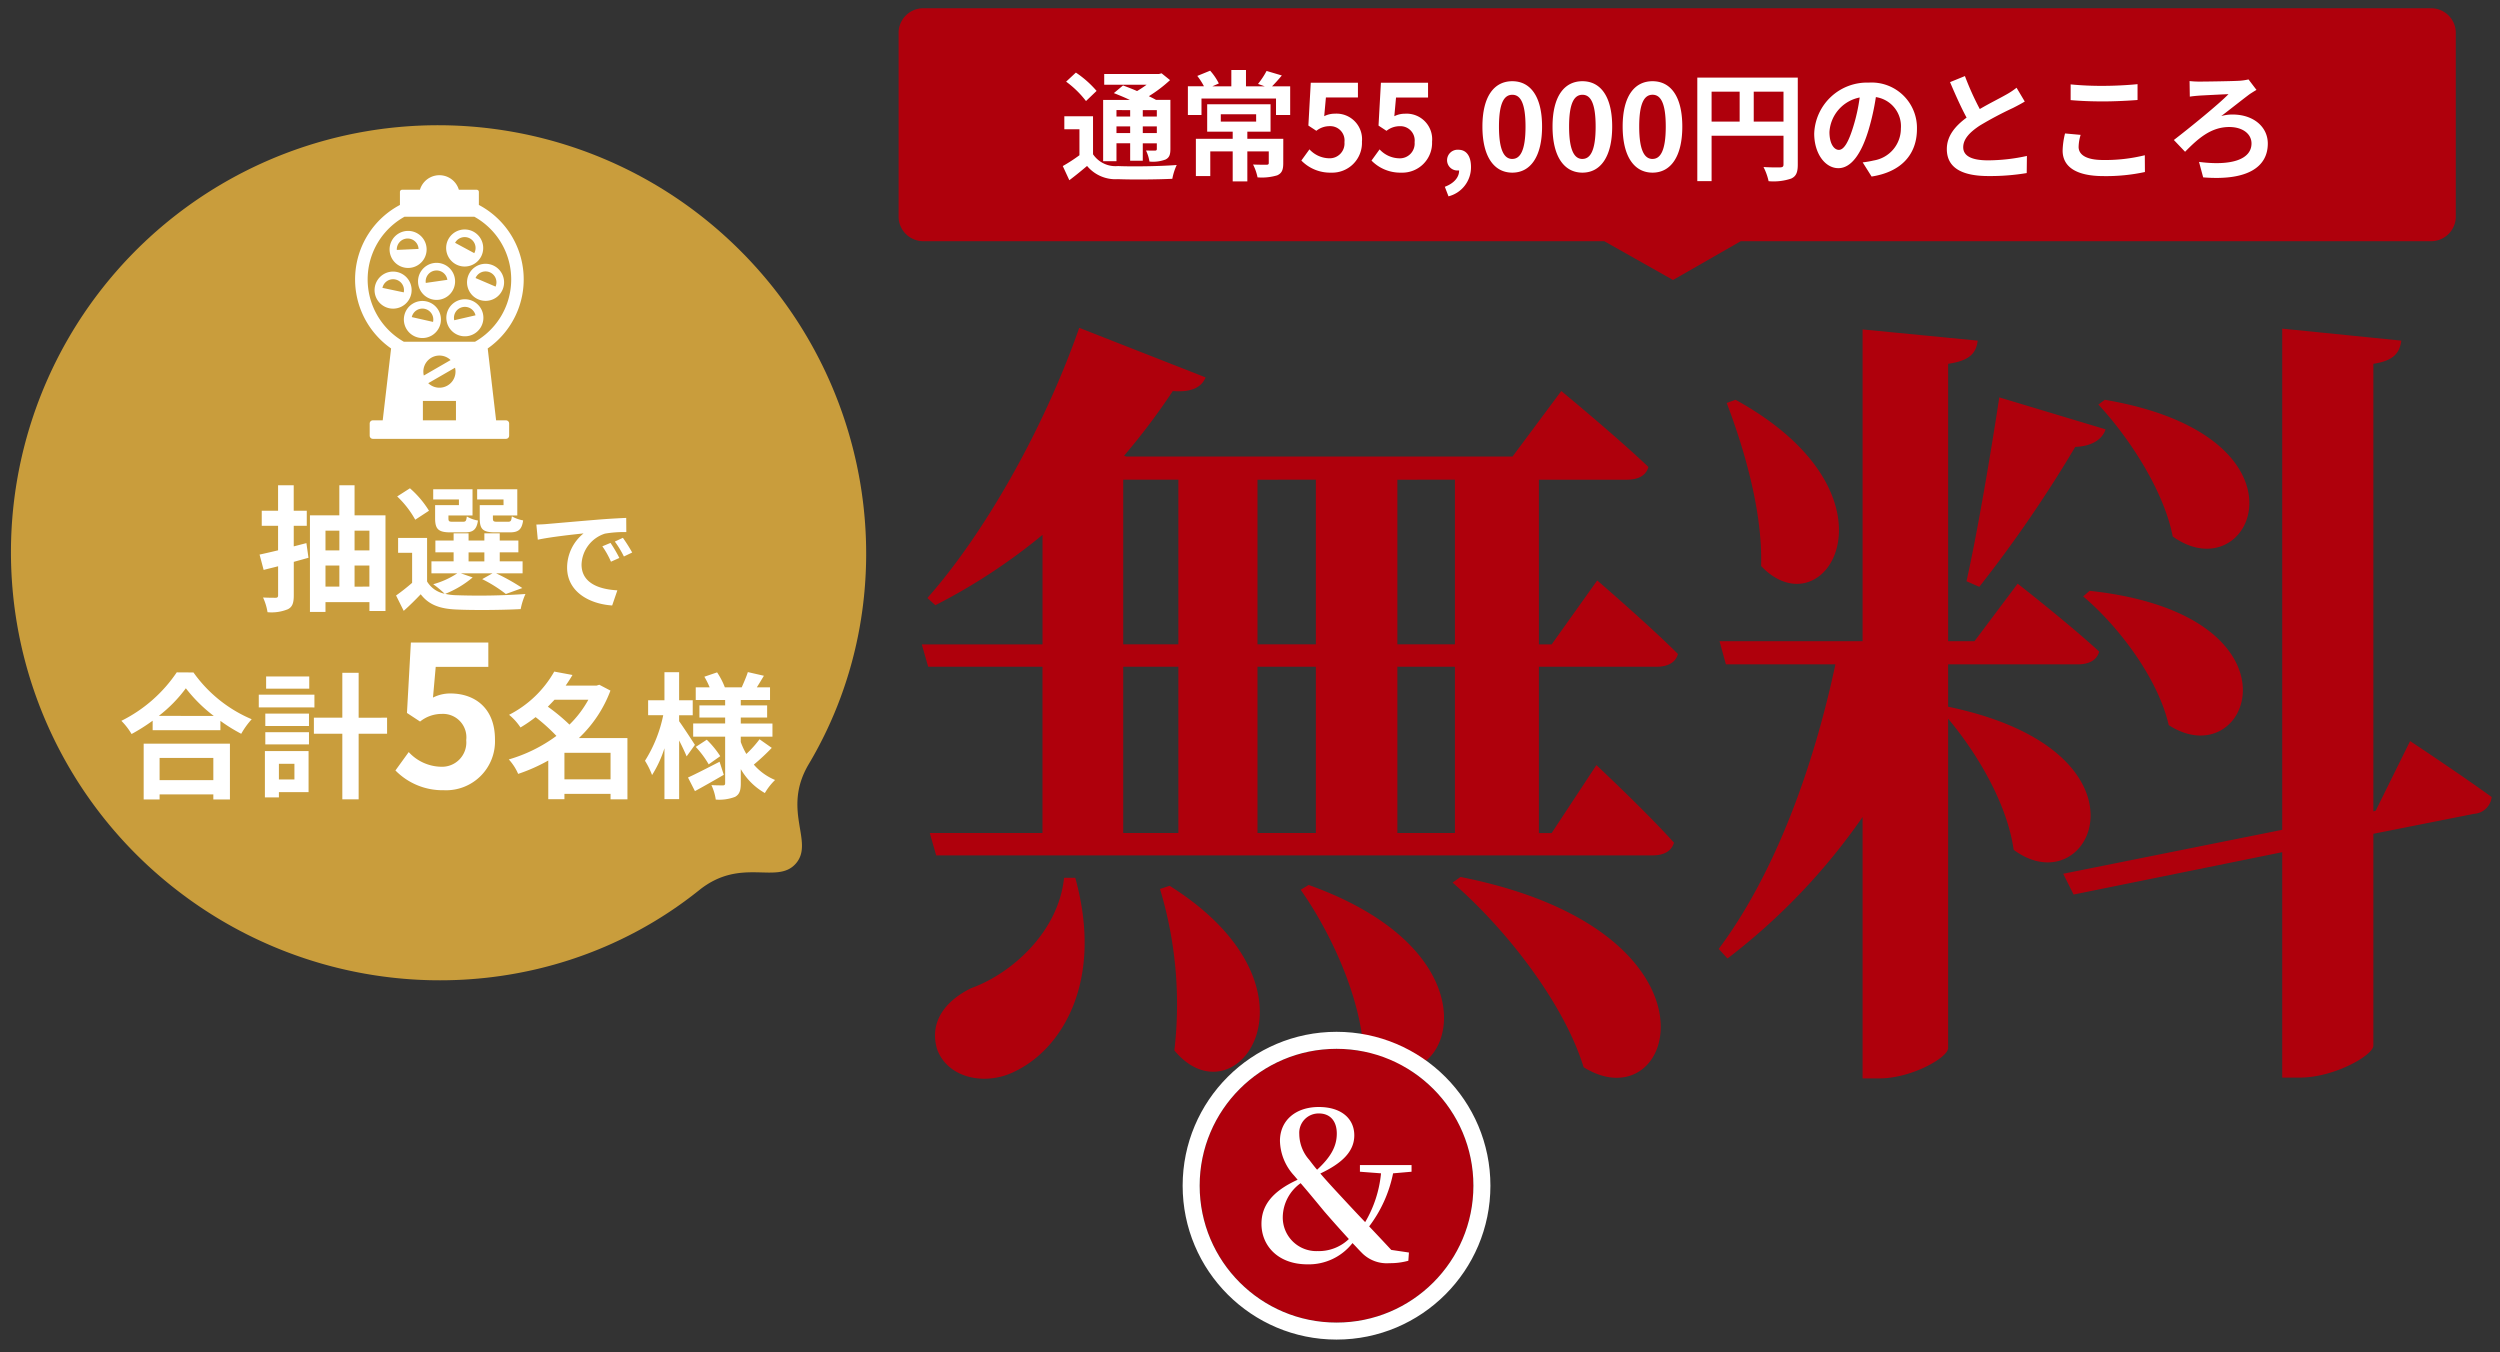 <svg xmlns="http://www.w3.org/2000/svg" xmlns:xlink="http://www.w3.org/1999/xlink" width="294" height="159" viewBox="0 0 294 159">
  <rect x="0" y="0" width="294" height="159" fill="#333333" stroke="none"/>
  <defs>
    <clipPath id="clip-path">
      <rect id="長方形_12823" data-name="長方形 12823" width="294" height="159" transform="translate(-15582 10619)" fill="#fff" stroke="#707070" stroke-width="1" opacity="0.41"/>
    </clipPath>
  </defs>
  <g id="campaign_tokuten_01_ttl_01" transform="translate(15582 -10619)" clip-path="url(#clip-path)">
    <g id="グループ_16039" data-name="グループ 16039" transform="translate(10.663 47)">
      <g id="e0738_3" transform="translate(-15466.116 10635.642) rotate(131)">
        <path id="パス_26168" data-name="パス 26168" d="M50.215,106A50.219,50.219,0,0,1,0,55.781C0,31.412,17.3,10.713,40.4,6.528,46.63,5.4,46.854,0,50.229,0s3.585,5.4,9.834,6.528C83.148,10.713,100.43,31.4,100.43,55.781A50.219,50.219,0,0,1,50.215,106Z" transform="translate(0 0)" fill="#c99d3c"/>
      </g>
      <path id="パス_28431" data-name="パス 28431" d="M-16.644-6.736l-1.488.384V-8.768H-16.6v-1.776h-1.536v-2.992h-1.84v2.992h-1.92v1.776h1.92v2.88c-.8.192-1.552.368-2.176.5l.48,1.808c.528-.144,1.088-.272,1.7-.432V-.608c0,.224-.08.3-.3.3-.208,0-.848,0-1.472-.032a6.494,6.494,0,0,1,.528,1.728,5.044,5.044,0,0,0,2.4-.352c.528-.272.688-.736.688-1.648v-3.92l1.728-.48Zm5.664,5.12V-4.1h1.744v2.48ZM-14.4-4.1h1.632v2.48H-14.4Zm1.632-4.1v2.32H-14.4v-2.32Zm3.536,0v2.32H-10.98v-2.32ZM-10.98-10v-3.536h-1.792V-10h-3.456V1.36H-14.4V.208h5.168v1.04h1.888V-10ZM6.54-11.2H3.74v1.552C3.74-8.368,4.108-8,5.548-8H7.26c1.008,0,1.424-.3,1.584-1.408a4.08,4.08,0,0,1-1.328-.48c-.064.544-.128.64-.448.64h-1.3c-.4,0-.48-.064-.48-.416v-.32H8.156v-3.088H3.436v1.2h3.1Zm-5.248,0h-2.8v1.552C-1.508-8.368-1.108-8,.3-8H1.98c.96,0,1.392-.3,1.552-1.392a3.735,3.735,0,0,1-1.312-.48c-.064.528-.128.624-.448.624H.54c-.416,0-.48-.064-.48-.4v-.336H2.892v-3.088H-1.732v1.2H1.292Zm-3.52.656a11.444,11.444,0,0,0-2.24-2.64l-1.5.96A11.256,11.256,0,0,1-3.844-9.488Zm4.656,4.9H4.284v1.056H2.428ZM1.516-3.184H5.244L4.028-2.5A15.957,15.957,0,0,1,6.812-.752l1.936-.7A23.955,23.955,0,0,0,5.66-3.184H8.78V-4.592H6.092V-5.648H8.284V-7.04H6.092v-.848H4.284v.848H2.428v-.848H.668v.848H-1.476v1.392H.668v1.056H-1.94v1.408H1.1A9.884,9.884,0,0,1-1.732-1.9,11.335,11.335,0,0,1-.388-.784a3.077,3.077,0,0,1-2.064-1.44v-5.12H-5.86V-5.6h1.648v3.536A23.852,23.852,0,0,1-6.1-.576l.9,1.808C-4.436.544-3.812-.08-3.2-.72-2.244.528-.932.992.988,1.072c2,.1,5.536.064,7.568-.048a7.936,7.936,0,0,1,.56-1.776A77.8,77.8,0,0,1,.988-.608,6.542,6.542,0,0,1-.324-.768,11.647,11.647,0,0,0,2.908-2.7ZM10.4-8.918l.169,1.781c1.508-.325,4.16-.611,5.382-.741a5.2,5.2,0,0,0-1.937,4.017c0,2.821,2.574,4.277,5.3,4.459l.611-1.781c-2.21-.117-4.212-.884-4.212-3.029a3.951,3.951,0,0,1,2.756-3.64,13.505,13.505,0,0,1,2.509-.182L20.966-9.7c-.923.039-2.34.117-3.679.234-2.379.195-4.524.39-5.616.481C11.424-8.957,10.917-8.931,10.4-8.918ZM19.12-6.76l-.962.4A10.03,10.03,0,0,1,19.172-4.55l.988-.442A16.135,16.135,0,0,0,19.12-6.76Zm1.456-.6-.949.442a11.437,11.437,0,0,1,1.066,1.755l.975-.468A19.445,19.445,0,0,0,20.576-7.358ZM-27.589,18.528v2.608h-6.32V18.528Zm-8.192,4.88h1.872v-.592h6.32v.592h1.952v-6.56H-35.781Zm1.776-9.824a16.348,16.348,0,0,0,3.184-3.248,17.527,17.527,0,0,0,3.28,3.248Zm2.112-5.12a16.938,16.938,0,0,1-6.512,5.7,7.77,7.77,0,0,1,1.2,1.552,22.293,22.293,0,0,0,2.48-1.568v1.12h7.968v-1.1a19.192,19.192,0,0,0,2.448,1.52,9.3,9.3,0,0,1,1.232-1.712,16.073,16.073,0,0,1-6.848-5.5Zm15.584.48h-5.072v1.44h5.072Zm.608,2.144h-6.544v1.5H-15.7Zm-2.352,8.128v1.84h-1.824v-1.84Zm1.664-1.5h-5.136v5.456h1.648v-.624h3.488Zm-5.088-.784h5.136V15.5h-5.136Zm0-2.16h5.136V13.312h-5.136Zm14.32-.976H-10.5V8.512h-1.92v5.28h-3.344V15.68h3.344v7.712h1.92V15.68h3.344Zm6.732,8.53a5.751,5.751,0,0,0,5.957-5.98c0-3.7-2.392-5.4-5.244-5.4a4.47,4.47,0,0,0-2.047.483l.322-3.611H4.75V4.957H-4.358l-.46,8.28,1.541,1.012a4.072,4.072,0,0,1,2.553-.9,2.754,2.754,0,0,1,2.875,3.082A2.858,2.858,0,0,1-.862,19.562a5.291,5.291,0,0,1-3.749-1.725L-6.175,20A7.757,7.757,0,0,0-.425,22.322ZM13.7,21.04V17.92h5.424v3.12Zm2.816-9.36a12.54,12.54,0,0,1-2.224,2.928A22.562,22.562,0,0,0,11.75,12.5c.272-.272.528-.544.784-.816Zm4.592,4.512H15.4a14.812,14.812,0,0,0,3.712-5.584L17.8,9.92l-.32.1H13.846c.288-.416.56-.832.8-1.248l-2.144-.4A12.782,12.782,0,0,1,7.19,13.456a6.627,6.627,0,0,1,1.344,1.488,16.469,16.469,0,0,0,1.776-1.216,22.225,22.225,0,0,1,2.448,2.208,17.788,17.788,0,0,1-5.6,2.768,6.08,6.08,0,0,1,1.1,1.7A20.512,20.512,0,0,0,11.8,18.832v4.544h1.9v-.624h5.424v.64H21.11Zm7.936.8c-.272-.432-1.424-2.192-1.856-2.784v-.7h1.6v-1.76h-1.6v-3.3H25.462v3.3h-1.92V13.5h1.776a16,16,0,0,1-2.144,5.36,9.129,9.129,0,0,1,.832,1.68,13.5,13.5,0,0,0,1.456-3.152v5.984H27.19v-6.9c.352.688.688,1.408.88,1.872Zm2.9,1.984c-1.36.7-2.768,1.424-3.712,1.856l.816,1.6c1.024-.56,2.272-1.264,3.392-1.92Zm-2.8-1.744a11.215,11.215,0,0,1,1.52,2.048l1.36-.96a10.961,10.961,0,0,0-1.584-1.936Zm7.5-.9a12.594,12.594,0,0,1-1.552,1.728,8.685,8.685,0,0,1-.656-1.408v-.624h3.728V14.48H34.438v-.7h3.1V12.352h-3.1v-.64h3.44V10.224H36.326c.256-.4.544-.88.832-1.36L35.27,8.432c-.16.512-.48,1.248-.72,1.792H32.566a8.85,8.85,0,0,0-.912-1.76l-1.5.512a9.083,9.083,0,0,1,.624,1.248H29.142v1.488H32.6v.64H29.574v1.424H32.6v.7h-3.76v1.552H32.6v5.456c0,.192-.064.272-.256.272s-.816,0-1.36-.032a5.919,5.919,0,0,1,.512,1.7,5.218,5.218,0,0,0,2.272-.32c.512-.288.672-.736.672-1.6V19.84a7.589,7.589,0,0,0,2.832,2.816,7.082,7.082,0,0,1,1.2-1.536,6.687,6.687,0,0,1-2.5-1.808,25.754,25.754,0,0,0,2.112-1.968Z" transform="translate(-15539.986 10642.606)" fill="#fff"/>
      <path id="パス_28429" data-name="パス 28429" d="M-74.542-15.228c-.658,6.392-6.2,11.28-10.9,12.972C-88.36-.846-90.428,1.6-89.488,4.888c1.222,3.478,5.734,4.418,9.212,2.632,5.452-2.632,10.434-10.528,7.05-22.748Zm11.28,1.316A46.841,46.841,0,0,1-61.57,5.076c7.238,8.742,18.706-7.238-.564-19.364Zm16.544.094c3.572,5.076,7.144,12.784,7.426,19.364,9.024,7.8,18.236-11.092-6.486-19.928Zm17.86-.846c6.2,5.358,13.066,14.1,15.416,21.714,10.9,6.768,17.766-15.98-14.476-22.372Zm.282-5.828h-6.768V-40.044h6.768Zm-39.01-19.552H-61.1v19.552h-6.486Zm0-22H-61.1v19.364h-6.486Zm22.654,22v19.552h-6.862V-40.044Zm0-22v19.364h-6.862V-62.04Zm16.356,0v19.364h-6.768V-62.04Zm23.688,22c1.316,0,2.256-.47,2.538-1.5-3.478-3.478-9.494-8.648-9.494-8.648l-5.358,7.52h-1.5V-62.04h10.34c1.316,0,2.256-.47,2.538-1.5-3.854-3.666-10.246-8.93-10.246-8.93l-5.734,7.708h-45.4l-.282-.094a80.516,80.516,0,0,0,5.734-7.614c2.256.188,3.384-.47,3.854-1.6L-72.756-79.9C-77.08-67.586-84.13-55.46-90.616-48.128l.94.846a69.141,69.141,0,0,0,12.6-8.272v12.878H-91.274l.752,2.632H-77.08v19.552H-90.334l.752,2.632H-5.358c1.316,0,2.256-.47,2.538-1.5-3.29-3.666-9.118-9.118-9.118-9.118l-5.264,7.99h-1.5V-40.044ZM47.094-70.876c3.666,3.948,7.708,10.152,8.742,15.51,9.306,6.674,17.39-11.75-7.99-16.074Zm-1.786,22.56c4.324,3.666,8.836,9.776,10.058,15.134,9.588,6.2,16.732-12.972-9.306-15.792Zm-12.22-1.128a152.379,152.379,0,0,0,11.28-16.45c2.068-.094,3.2-.94,3.572-2.068l-12.5-3.76C34.31-64.3,32.806-55.554,31.584-50.1Zm-29.7-21.62c2.068,5.452,4.23,12.784,4.042,19.176,7.52,7.9,17.484-8.272-3.008-19.552ZM29.422-40.326H44.65c1.316,0,2.256-.47,2.538-1.5-3.572-3.29-9.588-7.99-9.588-7.99l-5.076,6.768h-3.1V-75.67c2.632-.376,3.29-1.316,3.478-2.726L19.364-79.712v36.66H2.538l.752,2.726H16.168C13.63-28.388,9.118-15.792,2.444-6.862L3.478-5.734A74,74,0,0,0,19.364-22.372V8.366h1.974c3.76,0,8.084-2.444,8.084-3.572V-33.934C32.9-29.8,36.378-23.876,37.13-18.518c9.118,6.768,17.578-11.562-7.708-16.826Zm50.29,17.2-.282.094V-75.67c2.538-.376,3.1-1.41,3.29-2.726l-14.006-1.41v58.938L42.958-15.7l1.222,2.444,24.534-4.982V8.272h2.068c4.042,0,8.648-2.632,8.648-3.76V-20.4l11.844-2.35a2.214,2.214,0,0,0,2.068-1.974c-3.76-2.726-9.588-6.58-9.588-6.58Z" transform="translate(-15392.987 10690.454)" fill="#af000c"/>
      <g id="グループ_16037" data-name="グループ 16037" transform="translate(-15736.432 9780.493)">
        <g id="楕円形_11296" data-name="楕円形 11296" transform="translate(284.848 914.848)" fill="#af000c" stroke="#fff" stroke-width="2">
          <circle cx="16.097" cy="16.097" r="16.097" stroke="none"/>
          <circle cx="16.097" cy="16.097" r="17.097" fill="none"/>
        </g>
        <path id="パス_26169" data-name="パス 26169" d="M-28.553-58.794a3.949,3.949,0,0,1-4.088-4.04,4.984,4.984,0,0,1,2.1-3.946c.78.9,1.559,1.843,2.788,3.332.921,1.063,1.843,2.1,2.883,3.237A5.1,5.1,0,0,1-28.553-58.794Zm.165-16.185c1.323,0,2.1.9,2.1,2.363,0,1.536-.732,2.788-2.316,4.253-.331-.378-.614-.756-.921-1.158A4.637,4.637,0,0,1-30.7-72.569,2.272,2.272,0,0,1-28.387-74.979Zm10.892,6.852v-.78h-6.072v.78l2.481.189A13.846,13.846,0,0,1-22.953-62.2c-1.016-1.063-1.961-2.079-3.143-3.355-.921-.992-1.583-1.725-2.127-2.363,2.5-1.181,3.993-2.552,3.993-4.489,0-1.914-1.465-3.332-4.182-3.332-2.694,0-4.56,1.559-4.56,3.993a6.23,6.23,0,0,0,1.678,4.088l.4.473c-3.048,1.394-4.253,3.072-4.253,5.2,0,2.5,1.89,4.749,5.411,4.749a6.53,6.53,0,0,0,5.293-2.5c.354.354.685.732,1.063,1.111a4.1,4.1,0,0,0,3.284,1.252,7.961,7.961,0,0,0,2.221-.284l.071-.969-2.079-.307C-20.874-60-21.7-60.873-22.48-61.7a15.311,15.311,0,0,0,2.812-6.238Z" transform="translate(327.264 997.429)" fill="#fff"/>
      </g>
      <path id="パス_28428" data-name="パス 28428" d="M3.052,0H180.071a2.908,2.908,0,0,1,3.052,2.739V24.65a2.908,2.908,0,0,1-3.052,2.739H99.037l-7.966,4.565L82.98,27.388H3.052A2.908,2.908,0,0,1,0,24.65V2.739A2.908,2.908,0,0,1,3.052,0Z" transform="translate(-15486.987 10572.974)" fill="#af000c"/>
      <path id="パス_28430" data-name="パス 28430" d="M-63.658-7.154V-6.4h-1.61v-.756Zm3.136.756h-1.652v-.756h1.652Zm-1.652,1.946v-.784h1.652v.784Zm-3.094,0v-.784h1.61v.784Zm0,1.2h1.61V-1.2h1.484V-3.248h1.652V-2.6c0,.14-.042.2-.21.21-.14,0-.63,0-1.064-.014a4.552,4.552,0,0,1,.406,1.3,4.213,4.213,0,0,0,1.89-.238c.448-.224.574-.574.574-1.246V-8.358H-60.62c-.238-.14-.532-.28-.84-.434a15.935,15.935,0,0,0,2.492-1.89l-.994-.8-.322.084H-66.71v1.26h4.984a12.935,12.935,0,0,1-1.12.742c-.574-.252-1.162-.476-1.652-.658l-1.078.9c.574.224,1.246.5,1.876.8h-3.136v7.21h1.568Zm-2.338-6.16a11.991,11.991,0,0,0-2.436-2.156L-71.19-10.5a11.365,11.365,0,0,1,2.338,2.282Zm-.42,2.982H-71.4V-4.9h1.778v3.052a19.27,19.27,0,0,1-1.96,1.274l.77,1.666C-70.028.5-69.37-.042-68.726-.588A4.343,4.343,0,0,0-65.1.966c1.708.07,4.676.042,6.4-.042A6.88,6.88,0,0,1-58.184-.7c-1.918.154-5.236.2-6.9.126a3.2,3.2,0,0,1-2.94-1.386ZM-53-6.664h4.158V-5.8H-53Zm7.35,2.884h-4.228v-.84h2.73V-7.84H-54.6v3.22h3v.84H-55.93V.6h1.694V-2.3H-51.6V1.232h1.722V-2.3h2.52V-.938c0,.154-.07.21-.28.21s-.938,0-1.568-.028A5.893,5.893,0,0,1-48.678.756a6.3,6.3,0,0,0,2.31-.238c.56-.252.714-.658.714-1.428ZM-46.97-9.954c.35-.35.742-.784,1.148-1.274l-1.792-.532a9.583,9.583,0,0,1-1.008,1.526l.784.28h-2.2v-1.918h-1.722v1.918h-2.226l.756-.336a6.793,6.793,0,0,0-1.022-1.5l-1.512.616a7.86,7.86,0,0,1,.784,1.218h-1.89V-6.58h1.6V-8.512h8.764V-6.58h1.666V-9.954ZM-40.026.2A3.5,3.5,0,0,0-36.4-3.444a3.008,3.008,0,0,0-3.192-3.29,2.721,2.721,0,0,0-1.246.294l.2-2.2h3.766v-1.736H-42.42l-.28,5.04.938.616a2.479,2.479,0,0,1,1.554-.546,1.677,1.677,0,0,1,1.75,1.876,1.74,1.74,0,0,1-1.834,1.9,3.22,3.22,0,0,1-2.282-1.05l-.952,1.316A4.722,4.722,0,0,0-40.026.2Zm8.246,0a3.5,3.5,0,0,0,3.626-3.64,3.008,3.008,0,0,0-3.192-3.29,2.721,2.721,0,0,0-1.246.294l.2-2.2h3.766v-1.736h-5.544l-.28,5.04.938.616a2.479,2.479,0,0,1,1.554-.546,1.677,1.677,0,0,1,1.75,1.876,1.74,1.74,0,0,1-1.834,1.9,3.22,3.22,0,0,1-2.282-1.05l-.952,1.316A4.722,4.722,0,0,0-31.78.2Zm5.558,2.786A3.516,3.516,0,0,0-23.576-.462c0-1.274-.532-2.03-1.484-2.03a1.238,1.238,0,0,0-1.33,1.218A1.209,1.209,0,0,0-25.1-.056h.126c.014.784-.588,1.512-1.68,1.918ZM-18.718.2c2.114,0,3.5-1.848,3.5-5.418s-1.386-5.334-3.5-5.334-3.514,1.75-3.514,5.334S-20.832.2-18.718.2Zm0-1.61c-.9,0-1.568-.9-1.568-3.808s.672-3.738,1.568-3.738,1.554.84,1.554,3.738S-17.822-1.414-18.718-1.414ZM-10.472.2c2.114,0,3.5-1.848,3.5-5.418s-1.386-5.334-3.5-5.334-3.514,1.75-3.514,5.334S-12.586.2-10.472.2Zm0-1.61c-.9,0-1.568-.9-1.568-3.808s.672-3.738,1.568-3.738,1.554.84,1.554,3.738S-9.576-1.414-10.472-1.414ZM-2.226.2c2.114,0,3.5-1.848,3.5-5.418s-1.386-5.334-3.5-5.334S-5.74-8.806-5.74-5.222-4.34.2-2.226.2Zm0-1.61c-.9,0-1.568-.9-1.568-3.808S-3.122-8.96-2.226-8.96s1.554.84,1.554,3.738S-1.33-1.414-2.226-1.414ZM9.674-5.8V-9.324h3.5V-5.8ZM4.718-9.324h3.3V-5.8h-3.3Zm10.136-1.652H3.038V1.2h1.68V-4.144h8.456V-.756c0,.238-.1.322-.364.336s-1.19.014-1.988-.042a6.8,6.8,0,0,1,.6,1.666A6.468,6.468,0,0,0,14.07.9c.588-.266.784-.728.784-1.638ZM28.868-4.928a5.331,5.331,0,0,0-5.656-5.46A6.22,6.22,0,0,0,16.786-4.4c0,2.366,1.288,4.074,2.842,4.074,1.526,0,2.73-1.736,3.57-4.564a28.313,28.313,0,0,0,.84-3.794,3.461,3.461,0,0,1,2.94,3.7,3.8,3.8,0,0,1-3.192,3.752,10.768,10.768,0,0,1-1.3.224L23.534.658C27.062.112,28.868-1.974,28.868-4.928Zm-10.29.35a4.407,4.407,0,0,1,3.556-4.06,21.014,21.014,0,0,1-.742,3.388c-.574,1.89-1.12,2.772-1.708,2.772C19.138-2.478,18.578-3.164,18.578-4.578Zm15.932-6.58-1.75.714c.63,1.484,1.3,2.982,1.946,4.172-1.344.994-2.324,2.156-2.324,3.7C32.382-.168,34.5.6,37.282.6a26,26,0,0,0,4.494-.35L41.8-1.764a21.613,21.613,0,0,1-4.578.518c-1.946,0-2.912-.532-2.912-1.54,0-.98.784-1.778,1.946-2.548a41.441,41.441,0,0,1,3.906-2.072c.518-.266.966-.5,1.386-.756l-.966-1.624a8.748,8.748,0,0,1-1.3.854c-.658.378-1.876.98-3.024,1.652A33.255,33.255,0,0,1,34.51-11.158Zm12.432.98V-8.33c1.134.1,2.352.154,3.822.154,1.33,0,3.066-.084,4.046-.168v-1.862c-1.078.112-2.674.2-4.06.2A36.726,36.726,0,0,1,46.942-10.178Zm1.176,5.936L46.284-4.41A9.057,9.057,0,0,0,46-2.394c0,1.918,1.61,3,4.816,3A21.574,21.574,0,0,0,55.678.126l-.014-1.974a19.223,19.223,0,0,1-4.914.56c-2.016,0-2.87-.644-2.87-1.54A5.159,5.159,0,0,1,48.118-4.242Zm12.81-6.328.028,1.834c.308-.056.812-.1,1.162-.126C62.79-8.9,64.736-9,65.506-9.03,64.4-7.882,60.942-5.068,59.08-3.64L60.4-2.254c1.5-1.526,3.024-2.912,5.194-2.912,1.6,0,2.618.826,2.618,1.932,0,1.848-2.3,2.674-6.174,2.17l.49,1.82c5.18.42,7.6-1.2,7.6-3.976,0-1.96-1.68-3.416-4.144-3.416a4.861,4.861,0,0,0-1.33.182c1.218-.924,2.562-2,3.374-2.6.2-.126.518-.336.77-.476l-.938-1.232a6.936,6.936,0,0,1-1.008.154c-.91.056-4.032.1-4.788.1A10.566,10.566,0,0,1,60.928-10.57Z" transform="translate(-15396.098 10592.103)" fill="#fff"/>
      <g id="グループ_16038" data-name="グループ 16038" transform="translate(-15550.9 10592.604)">
        <path id="パス_25156" data-name="パス 25156" d="M261.823,324.8h0a2.179,2.179,0,1,0-2.582,1.683,2.2,2.2,0,0,0,.454.047,2.181,2.181,0,0,0,2.128-1.731Zm-.879-.185h0l-2.507-.528h0a1.281,1.281,0,0,1,2.507.528Z" transform="translate(-255.225 -310.837)" fill="#fff"/>
        <path id="パス_25157" data-name="パス 25157" d="M353.461,303.793a2.179,2.179,0,1,0,3.9,1h0a2.179,2.179,0,0,0-3.9-1Zm.719.538a1.273,1.273,0,0,1,.843-.5,1.3,1.3,0,0,1,.185-.013,1.282,1.282,0,0,1,1.265,1.1h0l-2.536.365h0A1.272,1.272,0,0,1,354.18,304.331Z" transform="translate(-345.627 -292.615)" fill="#fff"/>
        <path id="パス_25158" data-name="パス 25158" d="M324.571,386.74a2.18,2.18,0,1,0,1.644,2.607A2.182,2.182,0,0,0,324.571,386.74Zm.768,2.409-2.5-.566h0a1.281,1.281,0,0,1,2.5.566Z" transform="translate(-316.177 -371.897)" fill="#fff"/>
        <path id="パス_25159" data-name="パス 25159" d="M291.8,237.089l.1,0a2.178,2.178,0,1,0-.1,0Zm-.945-3.043a1.273,1.273,0,0,1,.888-.416h.059a1.281,1.281,0,0,1,1.278,1.223l-2.559.116A1.272,1.272,0,0,1,290.859,234.045Z" transform="translate(-285.62 -226.183)" fill="#fff"/>
        <path id="パス_25160" data-name="パス 25160" d="M415.879,233.721a2.179,2.179,0,0,0,2.953-.883h0a2.179,2.179,0,1,0-2.953.883Zm1.037-3.2a1.281,1.281,0,0,1,1.125,1.889l-2.255-1.216A1.282,1.282,0,0,1,416.916,230.522Z" transform="translate(-404.031 -223.243)" fill="#fff"/>
        <path id="パス_25161" data-name="パス 25161" d="M464.787,308.067a2.179,2.179,0,1,0-2.006,1.321A2.165,2.165,0,0,0,464.787,308.067Zm-.826-.354h0l-2.355-1.009a1.281,1.281,0,1,1,2.355,1.009Z" transform="translate(-447.445 -294.612)" fill="#fff"/>
        <path id="パス_25162" data-name="パス 25162" d="M416.832,382.9a2.179,2.179,0,1,0,2.615,1.631A2.182,2.182,0,0,0,416.832,382.9Zm-.756,2.412a1.281,1.281,0,1,1,2.5-.578h0Z" transform="translate(-404.419 -368.256)" fill="#fff"/>
        <g id="グループ_14507" data-name="グループ 14507" transform="translate(0 0)">
          <path id="パス_25163" data-name="パス 25163" d="M232.553,139.255h-1.166L230.4,130.8a9.907,9.907,0,0,0-1.04-16.878V112.39a.253.253,0,0,0-.253-.253h-2.1a2.386,2.386,0,0,0-4.577,0h-2.1a.253.253,0,0,0-.253.253v1.533a9.907,9.907,0,0,0-1.04,16.878l-.985,8.453H216.89a.37.37,0,0,0-.369.369v1.436a.37.37,0,0,0,.369.369h15.662a.37.37,0,0,0,.369-.369v-1.436A.37.37,0,0,0,232.553,139.255Zm-5.887,0h-3.889v-2.283h3.889Zm-3.779-5.272a1.891,1.891,0,0,1,3.149-1.818Zm3.669-.917a1.891,1.891,0,0,1-3.149,1.818Zm-6.022-3.059a8.436,8.436,0,0,1,.085-14.7h8.206a8.436,8.436,0,0,1,.085,14.7Z" transform="translate(-214.808 -110.425)" fill="#fff"/>
        </g>
      </g>
    </g>
  </g>
</svg>
